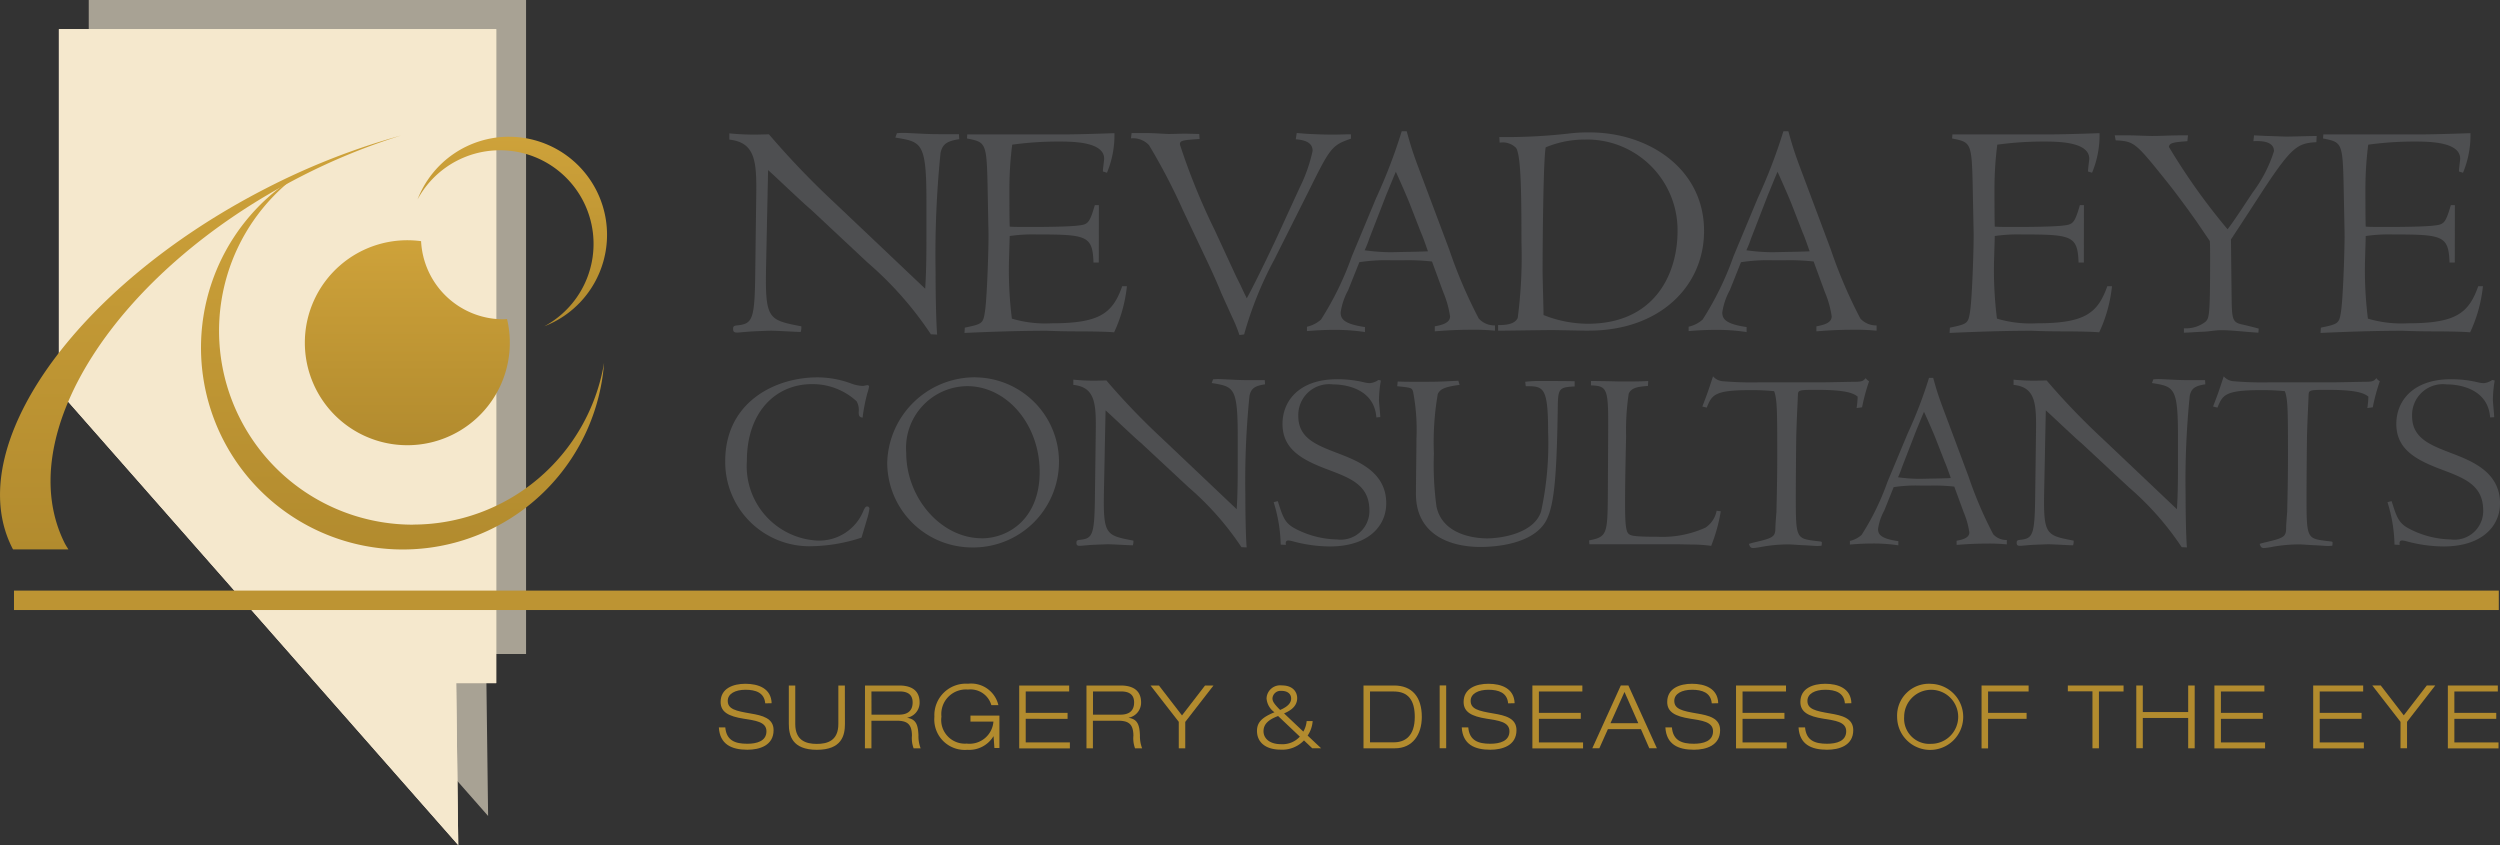 <svg xmlns="http://www.w3.org/2000/svg" xmlns:xlink="http://www.w3.org/1999/xlink" width="128.625" height="43.478" viewBox="0 0 128.625 43.478"><rect x="0" y="0" width="128.625" height="43.478" fill="#333333" stroke="none"/><defs><linearGradient id="a" x1="0.5" x2="0.5" y2="1" gradientUnits="objectBoundingBox"><stop offset="0" stop-color="#cea23a"/><stop offset="1" stop-color="#b28b2e"/></linearGradient></defs><g transform="translate(3.032 0)"><g transform="translate(1.536)" opacity="0.6"><path d="M102.126,18.319h-22.5V36.947L100.173,60.3c-.086-7.127-.085-6.48-.106-8.333h2.059Z" transform="translate(-79.628 -18.319)" fill="#f7ecd6"/></g><g transform="translate(0 1.499)"><path d="M102.126,18.319h-22.5V36.947L100.173,60.3c-.086-7.127-.085-6.48-.106-8.333h2.059Z" transform="translate(-79.628 -18.319)" fill="#f5e8cd"/></g><g transform="translate(0 1.499)"><path d="M102.126,18.319h-22.5V36.947L100.173,60.3c-.086-7.127-.085-6.48-.106-8.333h2.059Z" transform="translate(-79.628 -18.319)" fill="#f5e8cd"/></g></g><g transform="translate(37.313 6.751)"><path d="M5.048,222.406c-.273-.209-2.117-1.973-2.181-2.005l-.1,4.795c-.064,2.9.08,2.9,1.812,3.24a.9.9,0,0,1-.032.289c-.112,0-.433-.017-.754-.033s-.642-.032-.77-.032-.5.016-.866.032-.77.065-.882.065c-.16,0-.208-.049-.208-.193,0-.112.032-.16.208-.176.785-.081.9-.289.93-2.583l.048-3.737c.032-1.988.049-3.079-1.379-3.239v-.321a13.4,13.4,0,0,0,1.363.064l.674-.016a43.045,43.045,0,0,0,3.416,3.56L10.95,226.5c.064-.978.064-1.973.064-2.967v-1.508c0-3.063-.24-3.079-1.6-3.3l.08-.224a3.016,3.016,0,0,1,.385-.016c.144,0,.673.032,1.058.048s.657.016.754.016h.995l.016.257c-.657.1-.866.272-.962.706a51.82,51.82,0,0,0-.256,6.077c0,.9.016,2.422.08,3.272l-.321-.016a17.976,17.976,0,0,0-3.256-3.689Z" transform="translate(-0.662 -218.397)" fill="#4e4f51"/><path d="M56.845,225.2h-.273c-.048-1.379-.337-1.443-2.9-1.443a8.338,8.338,0,0,0-1.411.08l-.032,1.107a20.025,20.025,0,0,0,.144,3.143,6.02,6.02,0,0,0,2.037.241c2.47,0,3.143-.5,3.64-1.909h.241a7.369,7.369,0,0,1-.658,2.373c-.3-.032-1.171-.049-1.956-.049s-1.507-.032-1.524-.032c-1.492,0-3.207.065-4.218.113l.016-.272c.914-.193.946-.209,1.042-.866.112-.786.193-3.512.176-4.041l-.048-2.486c-.048-2.149-.112-2.149-1.058-2.341l.016-.209H55.1c.545,0,1.7-.032,2.55-.064a5.015,5.015,0,0,1-.385,2.037l-.208-.065c0-.16.064-.577.064-.657,0-.866-1.588-.883-2.326-.883a17.334,17.334,0,0,0-2.405.16,18,18,0,0,0-.144,2.182c0,.673,0,1.764.017,2.036.192.016.641.016,1.154.016.818,0,1.812-.016,2.277-.063.578-.064.657-.064.946-1.059h.209Z" transform="translate(-37.625 -218.445)" fill="#4e4f51"/><path d="M93.351,221.363a8.04,8.04,0,0,0,.673-1.908c0-.465-.465-.562-.866-.594l.048-.321c.1,0,.353.032.69.048s.754.032,1.154.032.626-.016.947-.016v.225c-.995.337-1.075.482-2.181,2.71l-1.764,3.512A18.8,18.8,0,0,0,90.5,228.9l-.241.032a7.732,7.732,0,0,0-.4-.978l-.529-1.171c-.161-.4-.4-.947-.658-1.492l-1.315-2.774a31.539,31.539,0,0,0-1.748-3.352,1.128,1.128,0,0,0-.93-.353l.032-.273h.641c.61,0,1.026.048,1.284.048.24,0,.561-.016.865-.016l.69.016.017.257c-.915.064-1.011.08-1.011.288A33.719,33.719,0,0,0,89,223.561l1.091,2.358.225.449c.048.1.144.321.321.673.578-1.058,1.556-3.143,1.684-3.432Z" transform="translate(-63.803 -218.445)" fill="#4e4f51"/><path d="M128.747,224.229a24.8,24.8,0,0,0,1.523,3.56,1.089,1.089,0,0,0,.834.353v.272a10.972,10.972,0,0,0-1.235-.048c-.946,0-1.6.064-1.861.08v-.256c.337-.064.786-.16.786-.513a5.125,5.125,0,0,0-.353-1.251l-.577-1.572a11.453,11.453,0,0,0-1.476-.064h-.626a9.142,9.142,0,0,0-1.636.1l-.577,1.444a3.391,3.391,0,0,0-.385,1.139c0,.321.144.594,1.251.754v.257a10.265,10.265,0,0,0-1.556-.113c-.561,0-1.042.032-1.427.064v-.225a1.614,1.614,0,0,0,.722-.369,15.783,15.783,0,0,0,1.587-3.255l1.251-3a27.786,27.786,0,0,0,1.315-3.432h.256c.241.882.369,1.219.529,1.668Zm-4.106-.561a5.625,5.625,0,0,1-.241.609,10.155,10.155,0,0,0,1.363.1l.722-.016c.144,0,.914-.016,1.171-.032-.064-.177-.273-.786-.353-.946l-.562-1.444c-.1-.273-.608-1.428-.737-1.7-.176.4-.4.978-.481,1.155Z" transform="translate(-91.501 -218.151)" fill="#4e4f51"/><path d="M166,228.61c-.321,0-1.652-.032-1.925-.032-.433,0-2.358.032-2.758.032v-.288c.482,0,.866-.064,1.01-.369a24.371,24.371,0,0,0,.192-3.9c0-2.71-.032-4.443-.273-4.843a.972.972,0,0,0-.85-.274l-.016-.288a28.814,28.814,0,0,0,3.528-.176,8.216,8.216,0,0,1,1.106-.064c3.079,0,5.9,1.893,5.9,5.068,0,2.886-2.325,5.131-5.918,5.131m-.193-9.83a5.17,5.17,0,0,0-2.037.4c-.128.673-.16,5.163-.16,6.366,0,.321.048,1.908.048,2.261a6.2,6.2,0,0,0,2.277.449c3.448,0,4.619-2.566,4.619-4.763a4.662,4.662,0,0,0-4.747-4.715" transform="translate(-121.553 -218.347)" fill="#4e4f51"/><path d="M208.392,224.229a24.768,24.768,0,0,0,1.524,3.56,1.089,1.089,0,0,0,.834.353v.272a10.967,10.967,0,0,0-1.235-.048c-.947,0-1.6.064-1.86.08v-.256c.337-.064.786-.16.786-.513a5.112,5.112,0,0,0-.353-1.251l-.577-1.572a11.451,11.451,0,0,0-1.476-.064h-.625a9.143,9.143,0,0,0-1.636.1l-.577,1.444a3.389,3.389,0,0,0-.385,1.139c0,.321.144.594,1.251.754v.257a10.262,10.262,0,0,0-1.556-.113c-.561,0-1.042.032-1.428.064v-.225a1.608,1.608,0,0,0,.722-.369,15.745,15.745,0,0,0,1.588-3.255l1.251-3a27.632,27.632,0,0,0,1.316-3.432h.256c.241.882.369,1.219.529,1.668Zm-4.1-.561a5.47,5.47,0,0,1-.242.609,10.156,10.156,0,0,0,1.364.1l.721-.016c.144,0,.914-.016,1.171-.032-.064-.177-.273-.786-.352-.946l-.562-1.444c-.1-.273-.61-1.428-.738-1.7-.176.4-.4.978-.481,1.155Z" transform="translate(-151.513 -218.151)" fill="#4e4f51"/><path d="M262.449,225.2h-.272c-.048-1.379-.337-1.443-2.9-1.443a8.341,8.341,0,0,0-1.411.08l-.032,1.107a20.057,20.057,0,0,0,.144,3.143,6.016,6.016,0,0,0,2.037.241c2.47,0,3.143-.5,3.641-1.909h.241a7.377,7.377,0,0,1-.658,2.373c-.3-.032-1.171-.049-1.957-.049s-1.508-.032-1.524-.032c-1.491,0-3.207.065-4.217.113l.016-.272c.914-.193.946-.209,1.043-.866.112-.786.192-3.512.177-4.041l-.049-2.486c-.048-2.149-.112-2.149-1.058-2.341l.016-.209h5.02c.545,0,1.7-.032,2.55-.064a5,5,0,0,1-.385,2.037l-.208-.065c0-.16.064-.577.064-.657,0-.866-1.588-.883-2.326-.883a17.332,17.332,0,0,0-2.406.16,18.009,18.009,0,0,0-.144,2.182c0,.673,0,1.764.016,2.036.192.016.642.016,1.154.016.818,0,1.812-.016,2.277-.063.578-.064.658-.064.947-1.059h.208Z" transform="translate(-192.548 -218.445)" fill="#4e4f51"/><path d="M297.123,221.931a7.026,7.026,0,0,0,1.09-2.117c0-.545-.738-.529-1.058-.513l.032-.3.658.032c.16,0,.882.032,1.026.032.224,0,1.3-.032,1.539-.032l-.016.32c-.963.049-1.267.241-2.71,2.422-.561.866-1.122,1.732-1.684,2.582l.032,2.854c.016,1.235.016,1.412.561,1.524.288.064.658.16.834.209l-.016.209c-.625-.032-1.331-.128-1.924-.128-.289,0-.69.08-.946.08-.4.016-.738.048-.962.048v-.225a1.661,1.661,0,0,0,1.091-.321c.209-.193.257-.24.257-3.207,0-.417,0-.786-.016-.962l-.642-.946c-.561-.8-1.235-1.7-1.6-2.149-1.572-1.957-1.636-2.037-2.6-2.085l-.048-.257h.77c.16,0,.978.032,1.154.032.449,0,.946-.032,1.475-.032h.369l-.032.3c-.593.048-.946.064-.946.3a32.61,32.61,0,0,0,3.015,4.233c.144-.192.209-.272.706-1.01Z" transform="translate(-218.53 -218.788)" fill="#4e4f51"/><path d="M339.871,225.2H339.6c-.048-1.379-.337-1.443-2.9-1.443a8.347,8.347,0,0,0-1.411.08l-.032,1.107a19.969,19.969,0,0,0,.144,3.143,6.022,6.022,0,0,0,2.037.241c2.47,0,3.144-.5,3.64-1.909h.241a7.357,7.357,0,0,1-.658,2.373c-.3-.032-1.17-.049-1.956-.049s-1.508-.032-1.524-.032c-1.491,0-3.207.065-4.217.113l.016-.272c.914-.193.946-.209,1.042-.866.112-.786.193-3.512.177-4.041l-.049-2.486c-.048-2.149-.112-2.149-1.058-2.341l.016-.209h5.02c.545,0,1.7-.032,2.55-.064a5.02,5.02,0,0,1-.385,2.037l-.209-.065c0-.16.064-.577.064-.657,0-.866-1.587-.883-2.325-.883a17.335,17.335,0,0,0-2.406.16,18,18,0,0,0-.144,2.182c0,.673,0,1.764.016,2.036.192.016.642.016,1.154.016.818,0,1.812-.016,2.277-.063.578-.064.658-.064.947-1.059h.208Z" transform="translate(-250.885 -218.445)" fill="#4e4f51"/><path d="M7.013,277.773a8.584,8.584,0,0,1-2.53.442A4.333,4.333,0,0,1,0,273.838c0-3.051,2.583-4.31,4.738-4.31a5.014,5.014,0,0,1,1.753.321,1.873,1.873,0,0,0,.589.12c.04,0,.2-.04.241-.04a.1.1,0,0,1,.081.054,2.2,2.2,0,0,1-.094.374,8.964,8.964,0,0,0-.241,1.245c-.174-.027-.2-.107-.2-.281a.936.936,0,0,0-.107-.562,3.346,3.346,0,0,0-2.3-.883c-1.86,0-3.346,1.432-3.346,3.948a3.834,3.834,0,0,0,3.6,4.1,2.455,2.455,0,0,0,2.41-1.566c.08-.147.107-.187.175-.187a.111.111,0,0,1,.12.12,3.382,3.382,0,0,1-.12.522Z" transform="translate(0 -256.864)" fill="#4e4f51"/><path d="M38.351,269.528a4.345,4.345,0,0,1,4.31,4.35,4.412,4.412,0,0,1-4.537,4.4,4.368,4.368,0,0,1-4.3-4.376,4.515,4.515,0,0,1,4.524-4.377m.334,8.285c1.392,0,2.985-1.018,2.985-3.413,0-2.45-1.687-4.417-3.734-4.417a3.18,3.18,0,0,0-3.132,3.426c0,2.343,1.807,4.4,3.882,4.4" transform="translate(-25.489 -256.864)" fill="#4e4f51"/><path d="M76.13,273.186c-.228-.174-1.767-1.646-1.82-1.673l-.08,4c-.054,2.423.067,2.423,1.513,2.7a.736.736,0,0,1-.027.241c-.094,0-.361-.013-.629-.027s-.536-.026-.643-.026-.415.013-.722.026-.643.054-.736.054c-.134,0-.174-.04-.174-.161,0-.093.027-.134.174-.147.656-.067.75-.241.776-2.155l.04-3.119c.026-1.659.04-2.57-1.151-2.7v-.268a11.2,11.2,0,0,0,1.138.053l.562-.013a35.845,35.845,0,0,0,2.851,2.971l3.855,3.655c.053-.817.053-1.647.053-2.477v-1.258c0-2.556-.2-2.57-1.338-2.757l.067-.188a2.438,2.438,0,0,1,.321-.014c.12,0,.562.027.883.04s.549.014.629.014h.83l.014.214c-.549.08-.723.228-.8.589a43.324,43.324,0,0,0-.214,5.073c0,.75.014,2.021.067,2.73l-.268-.014a15.054,15.054,0,0,0-2.717-3.078Z" transform="translate(-54.742 -257.149)" fill="#4e4f51"/><path d="M119.746,271.875c-.107-1.459-1.553-1.7-2.236-1.7a1.586,1.586,0,0,0-1.78,1.633c0,1.138.937,1.486,2.008,1.9,1.044.4,2.516.964,2.516,2.583,0,1.2-.95,2.222-2.9,2.222a7.417,7.417,0,0,1-1.914-.267,1.24,1.24,0,0,0-.214-.04c-.174,0-.147.147-.134.227l-.268-.014a7.744,7.744,0,0,0-.362-2.181,1.275,1.275,0,0,1,.214-.054c.255.8.348,1.111.857,1.392a4.8,4.8,0,0,0,2.182.576,1.476,1.476,0,0,0,1.673-1.486c0-1.3-.95-1.659-2.115-2.1-1.339-.5-2.356-1.044-2.356-2.356,0-1.232.91-2.3,2.8-2.3a5.8,5.8,0,0,1,1.352.148,1.676,1.676,0,0,0,.334.053.845.845,0,0,0,.442-.161.472.472,0,0,1,.133.027A6.147,6.147,0,0,0,119.88,271c.013.227.067.722.067.856Z" transform="translate(-86.245 -257.149)" fill="#4e4f51"/><path d="M140.279,270.274c.308.014.629.014.937.014,1.1,0,1.111,0,2.182-.054l.067.214c-.857.107-1.018.254-1.124.469a14.536,14.536,0,0,0-.2,3.064,15.865,15.865,0,0,0,.134,2.731c.335,1.553,2.195,1.633,2.61,1.633.629,0,2.382-.214,2.77-1.379a16.475,16.475,0,0,0,.362-4.109c0-2.342-.254-2.342-1.151-2.342l-.026-.228a6.233,6.233,0,0,1,.655-.04c.482,0,1.405,0,1.887.013v.268c-.856.04-.856.121-.87,1.245-.053,3.319-.174,4.858-.589,5.648-.669,1.245-2.677,1.365-3.386,1.365-1.62,0-3.32-.669-3.32-2.73,0-.455.027-2.423.027-2.851a10.4,10.4,0,0,0-.174-2.41c-.067-.2-.08-.2-.816-.28Z" transform="translate(-105.68 -257.396)" fill="#4e4f51"/><path d="M181.3,273.152c.013-2.436.013-2.61-.883-2.637v-.228c1.231.014,1.365.027,1.5.027.575,0,1.1,0,1.445-.027l-.013.254c-.415.04-.844.054-.99.4a12.377,12.377,0,0,0-.134,2.195c-.027,1.071-.054,2.45-.054,3.467s.04,1.406.174,1.539c.107.094.174.16,1.472.16a5.393,5.393,0,0,0,2.49-.468,1.349,1.349,0,0,0,.575-.87l.214.027a8.62,8.62,0,0,1-.495,1.78,7.24,7.24,0,0,0-.9-.068c-.214,0-.6-.013-.776-.013h-4.591l-.013-.2c.924-.188.95-.295.964-2.463Z" transform="translate(-135.874 -257.437)" fill="#4e4f51"/><path d="M203.95,270.864c.254-.656.321-.857.549-1.553a.745.745,0,0,0,.522.254,17.735,17.735,0,0,0,1.9.054h3.306c.241,0,1.352-.027,1.566-.027.4,0,.442-.054.562-.188a.488.488,0,0,0,.174.161,9.691,9.691,0,0,0-.361,1.339l-.282.04a4.333,4.333,0,0,0,.054-.589c-.2-.16-.549-.348-2.074-.348-.91,0-.991,0-1,.255-.014.441-.054,1.084-.081,2.021-.013.509-.027,2.677-.027,3.119,0,2.249,0,2.249,1.044,2.382.268.027.295.027.295.08a.68.68,0,0,1-.014.161,1.68,1.68,0,0,1-.254.014c-.093,0-.388-.027-.7-.04s-.589-.04-.709-.04a7.754,7.754,0,0,0-1.393.12,3.584,3.584,0,0,1-.454.067c-.147,0-.174-.067-.228-.214.12-.04.187-.054.4-.107.924-.214.964-.295.964-.79,0-.04.04-.629.053-.737,0-.147.041-1.445.041-2.77,0-2.4,0-3.038-.161-3.453a11.746,11.746,0,0,0-1.232-.054c-1.861,0-1.967.255-2.235.9Z" transform="translate(-153.677 -256.7)" fill="#4e4f51"/><path d="M240.848,274.709a20.714,20.714,0,0,0,1.271,2.972.908.908,0,0,0,.7.295v.227a8.9,8.9,0,0,0-1.031-.041c-.79,0-1.338.054-1.552.067v-.214c.281-.053.655-.134.655-.429a4.282,4.282,0,0,0-.294-1.044l-.482-1.312a9.521,9.521,0,0,0-1.231-.053h-.522a7.656,7.656,0,0,0-1.365.08l-.482,1.2a2.823,2.823,0,0,0-.321.951c0,.267.121.5,1.044.629v.214a8.635,8.635,0,0,0-1.3-.094c-.469,0-.87.027-1.192.054v-.187a1.346,1.346,0,0,0,.6-.308A13.178,13.178,0,0,0,236.673,275l1.043-2.5a22.865,22.865,0,0,0,1.1-2.865h.215c.2.737.308,1.017.441,1.392Zm-3.426-.468a4.723,4.723,0,0,1-.2.509,8.436,8.436,0,0,0,1.138.08l.6-.013c.121,0,.762-.013.977-.027-.054-.147-.228-.656-.295-.79l-.468-1.2c-.081-.228-.509-1.191-.616-1.419-.147.335-.335.816-.4.964Z" transform="translate(-176.881 -256.945)" fill="#4e4f51"/><path d="M272.38,273.186c-.228-.174-1.767-1.646-1.82-1.673l-.08,4c-.054,2.423.067,2.423,1.513,2.7a.731.731,0,0,1-.027.241c-.094,0-.361-.013-.628-.027s-.535-.026-.643-.026-.415.013-.723.026-.643.054-.736.054c-.134,0-.174-.04-.174-.161,0-.093.027-.134.174-.147.656-.067.749-.241.777-2.155l.04-3.119c.027-1.659.04-2.57-1.151-2.7v-.268a11.2,11.2,0,0,0,1.138.053l.562-.013a35.961,35.961,0,0,0,2.851,2.971l3.854,3.655c.054-.817.054-1.647.054-2.477v-1.258c0-2.556-.2-2.57-1.338-2.757l.067-.188a2.43,2.43,0,0,1,.321-.014c.121,0,.562.027.884.04s.548.014.628.014h.831l.013.214c-.548.08-.722.228-.8.589a43.154,43.154,0,0,0-.214,5.073c0,.75.014,2.021.067,2.73l-.268-.014a15.078,15.078,0,0,0-2.717-3.078Z" transform="translate(-202.617 -257.149)" fill="#4e4f51"/><path d="M310.545,270.864c.255-.656.322-.857.549-1.553a.744.744,0,0,0,.522.254,17.75,17.75,0,0,0,1.9.054h3.306c.241,0,1.352-.027,1.566-.027.4,0,.441-.054.562-.188a.486.486,0,0,0,.174.161,9.7,9.7,0,0,0-.361,1.339l-.281.04a4.255,4.255,0,0,0,.054-.589c-.2-.16-.549-.348-2.075-.348-.91,0-.991,0-1,.255-.013.441-.053,1.084-.08,2.021-.013.509-.027,2.677-.027,3.119,0,2.249,0,2.249,1.044,2.382.267.027.294.027.294.08a.731.731,0,0,1-.013.161,1.688,1.688,0,0,1-.254.014c-.094,0-.388-.027-.7-.04s-.589-.04-.709-.04a7.744,7.744,0,0,0-1.392.12,3.583,3.583,0,0,1-.455.067c-.147,0-.174-.067-.227-.214.121-.04.187-.054.4-.107.924-.214.964-.295.964-.79,0-.04.039-.629.053-.737,0-.147.04-1.445.04-2.77,0-2.4,0-3.038-.161-3.453a11.732,11.732,0,0,0-1.232-.054c-1.86,0-1.967.255-2.235.9Z" transform="translate(-233.996 -256.7)" fill="#4e4f51"/><path d="M352.214,271.875c-.107-1.459-1.553-1.7-2.235-1.7a1.586,1.586,0,0,0-1.78,1.633c0,1.138.937,1.486,2.007,1.9,1.044.4,2.517.964,2.517,2.583,0,1.2-.951,2.222-2.9,2.222a7.419,7.419,0,0,1-1.914-.267,1.242,1.242,0,0,0-.214-.04c-.174,0-.147.147-.133.227l-.268-.014a7.736,7.736,0,0,0-.361-2.181,1.246,1.246,0,0,1,.214-.054c.254.8.349,1.111.857,1.392a4.8,4.8,0,0,0,2.181.576,1.476,1.476,0,0,0,1.673-1.486c0-1.3-.95-1.659-2.114-2.1-1.339-.5-2.356-1.044-2.356-2.356,0-1.232.91-2.3,2.8-2.3a5.8,5.8,0,0,1,1.352.148,1.667,1.667,0,0,0,.334.053.84.84,0,0,0,.442-.161.472.472,0,0,1,.134.027,6.115,6.115,0,0,0-.094,1.031c.014.227.067.722.067.856Z" transform="translate(-261.41 -257.149)" fill="#4e4f51"/></g><g transform="translate(0 6.969)"><g transform="translate(0 0)"><path d="M145.809,54.124a9.971,9.971,0,0,1-6.083-17.878A10.384,10.384,0,1,0,155.639,45.8a9.972,9.972,0,0,1-9.83,8.32" transform="translate(-124.559 -34.099)" fill="url(#a)"/><path d="M238.668,17.74a5.044,5.044,0,0,0-4.7,3.228,4.816,4.816,0,1,1,6.523,6.524,5.045,5.045,0,0,0-1.819-9.751" transform="translate(-212.486 -17.673)" fill="url(#a)"/><path d="M46.243,38.19C43.391,32.645,48.8,24.181,58.315,19.283a32.407,32.407,0,0,1,5.208-2.136,36.313,36.313,0,0,0-7,2.745c-9.833,5.058-15.651,13.341-13,18.5.009.019.022.035.031.054H46.4c-.05-.088-.109-.169-.155-.259" transform="translate(-42.881 -17.147)" fill="url(#a)"/><path d="M192.912,69.162a4.234,4.234,0,0,1-4.227-4.019,5.273,5.273,0,1,0,4.423,4.009c-.066,0-.13.01-.2.01" transform="translate(-167.02 -59.704)" fill="url(#a)"/></g></g><g transform="translate(36.986 35.184)"><path d="M2.955,320.07c-.046-.552-.493-.7-1.014-.7s-.914.2-.914.57c0,.421.394.52,1.181.652.589.1,1.177.235,1.177.855,0,.792-.72,1.009-1.349,1.009-.82,0-1.417-.281-1.467-1.15H.9c.059.679.511.842,1.132.842.484,0,.986-.131.986-.643,0-.493-.589-.552-1.176-.647-.77-.122-1.182-.339-1.182-.86,0-.706.652-.936,1.276-.936.661,0,1.326.235,1.349,1Z" transform="translate(-0.57 -319.066)" fill="#b28b2e"/><path d="M18.056,321.378c0,.588-.163,1.33-1.443,1.33s-1.444-.742-1.444-1.33V319.4H15.5v1.982c0,.847.548,1.023,1.109,1.023s1.108-.176,1.108-1.023V319.4h.335Z" transform="translate(-11.57 -319.315)" fill="#b28b2e"/><path d="M31.069,319.4h1.76c.547,0,1.05.194,1.05.873a.788.788,0,0,1-.634.783v.008c.457.073.552.367.575.9a1.717,1.717,0,0,0,.113.67h-.362a1.5,1.5,0,0,1-.086-.661c-.009-.571-.226-.761-.783-.761H31.4v1.422h-.335Zm.335,1.5H32.82c.366,0,.7-.136.7-.629,0-.475-.357-.565-.665-.565H31.4Z" transform="translate(-23.551 -319.315)" fill="#b28b2e"/><path d="M48.6,321.767h-.009a1.461,1.461,0,0,1-1.344.693,1.566,1.566,0,0,1-1.692-1.7,1.621,1.621,0,0,1,1.729-1.7,1.437,1.437,0,0,1,1.562,1.1h-.362a1.113,1.113,0,0,0-1.2-.8,1.263,1.263,0,0,0-1.367,1.39,1.219,1.219,0,0,0,1.3,1.39,1.234,1.234,0,0,0,1.375-1.132H47.41v-.308H48.9v1.665h-.258Z" transform="translate(-34.466 -319.066)" fill="#b28b2e"/><path d="M63.254,319.4h2.571v.308H63.589v1.1h2.154v.307H63.589v1.214h2.272v.307H63.254Z" transform="translate(-47.802 -319.315)" fill="#b28b2e"/><path d="M77.3,319.4h1.76c.548,0,1.05.194,1.05.873a.788.788,0,0,1-.634.783v.008c.457.073.552.367.575.9a1.721,1.721,0,0,0,.113.67H79.8a1.485,1.485,0,0,1-.085-.661c-.009-.571-.227-.761-.784-.761h-1.3v1.422H77.3Zm.335,1.5h1.416c.367,0,.7-.136.7-.629,0-.475-.357-.565-.665-.565H77.636Z" transform="translate(-58.387 -319.315)" fill="#b28b2e"/><path d="M92.12,321.269,90.667,319.4H91.1l1.186,1.538,1.185-1.538h.435l-1.453,1.873v1.358H92.12Z" transform="translate(-68.458 -319.314)" fill="#b28b2e"/><path d="M115.3,322.225a1.53,1.53,0,0,1-1.195.475c-.819,0-1.222-.411-1.222-.964,0-.449.267-.7.9-.959a.96.96,0,0,1-.408-.711.7.7,0,0,1,.788-.67c.588,0,.788.357.788.656,0,.417-.34.643-.675.783l.991.937a1.313,1.313,0,0,0,.172-.543h.308a1.5,1.5,0,0,1-.258.747l.692.652h-.457Zm-1.33-1.254c-.512.19-.751.426-.751.783,0,.34.276.665.905.665a1.207,1.207,0,0,0,.964-.388Zm.163-1.294a.415.415,0,0,0-.453.375c0,.131.032.249.394.606.389-.167.566-.358.566-.588,0-.208-.145-.394-.507-.394" transform="translate(-85.197 -319.315)" fill="#b28b2e"/><path d="M135.12,319.4h1.57c.941,0,1.43.6,1.43,1.615,0,.91-.475,1.616-1.38,1.616h-1.62Zm.335,2.924h1.222c.579,0,1.081-.318,1.081-1.308,0-.855-.334-1.308-1.081-1.308h-1.222Z" transform="translate(-101.954 -319.315)" fill="#b28b2e"/><rect width="0.335" height="3.232" transform="translate(37.085 0.081)" fill="#b28b2e"/><path d="M158.013,320.07c-.046-.552-.494-.7-1.014-.7s-.914.2-.914.57c0,.421.393.52,1.181.652.588.1,1.177.235,1.177.855,0,.792-.719,1.009-1.349,1.009-.819,0-1.416-.281-1.467-1.15h.335c.059.679.512.842,1.132.842.484,0,.987-.131.987-.643,0-.493-.589-.552-1.177-.647-.769-.122-1.181-.339-1.181-.86,0-.706.652-.936,1.276-.936.661,0,1.326.235,1.348,1Z" transform="translate(-117.406 -319.066)" fill="#b28b2e"/><path d="M170.371,319.4h2.571v.308h-2.236v1.1h2.155v.307h-2.155v1.214h2.272v.307h-2.607Z" transform="translate(-128.516 -319.315)" fill="#b28b2e"/><path d="M185.377,321.646h-1.7l-.439.982h-.362l1.466-3.231h.389l1.466,3.231h-.39Zm-.846-1.915-.72,1.607h1.43Z" transform="translate(-137.937 -319.315)" fill="#b28b2e"/><path d="M200.517,320.07c-.046-.552-.494-.7-1.014-.7s-.914.2-.914.57c0,.421.393.52,1.181.652.588.1,1.177.235,1.177.855,0,.792-.72,1.009-1.349,1.009-.82,0-1.417-.281-1.467-1.15h.335c.058.679.511.842,1.131.842.484,0,.986-.131.986-.643,0-.493-.588-.552-1.177-.647-.77-.122-1.181-.339-1.181-.86,0-.706.651-.936,1.276-.936.66,0,1.326.235,1.348,1Z" transform="translate(-149.433 -319.066)" fill="#b28b2e"/><path d="M212.876,319.4h2.571v.308h-2.236v1.1h2.155v.307h-2.155v1.214h2.272v.307h-2.607Z" transform="translate(-160.543 -319.315)" fill="#b28b2e"/><path d="M228.3,320.07c-.046-.552-.493-.7-1.014-.7s-.914.2-.914.57c0,.421.393.52,1.181.652.588.1,1.177.235,1.177.855,0,.792-.72,1.009-1.349,1.009-.819,0-1.417-.281-1.466-1.15h.335c.059.679.511.842,1.131.842.484,0,.986-.131.986-.643,0-.493-.588-.552-1.177-.647-.769-.122-1.181-.339-1.181-.86,0-.706.652-.936,1.277-.936.661,0,1.326.235,1.348,1Z" transform="translate(-170.366 -319.066)" fill="#b28b2e"/><path d="M248.253,319.066a1.7,1.7,0,1,1-1.756,1.7,1.635,1.635,0,0,1,1.756-1.7m0,3.086a1.39,1.39,0,1,0-1.394-1.39,1.3,1.3,0,0,0,1.394,1.39" transform="translate(-185.876 -319.066)" fill="#b28b2e"/><path d="M264.122,319.4h2.421v.308h-2.086v1.1h1.982v.307h-1.982v1.521h-.335Z" transform="translate(-199.157 -319.315)" fill="#b28b2e"/><path d="M283.4,319.7h-1.267V319.4H285v.308h-1.267v2.923H283.4Z" transform="translate(-212.729 -319.315)" fill="#b28b2e"/><path d="M296.417,319.4h.335v1.366h2.335V319.4h.335v3.231h-.335V321.07h-2.335v1.557h-.335Z" transform="translate(-223.491 -319.315)" fill="#b28b2e"/><path d="M312.723,319.4h2.571v.308h-2.236v1.1h2.154v.307h-2.154v1.214h2.272v.307h-2.607Z" transform="translate(-235.778 -319.315)" fill="#b28b2e"/><path d="M333.343,319.4h2.571v.308h-2.236v1.1h2.154v.307h-2.154v1.214h2.272v.307h-2.607Z" transform="translate(-251.315 -319.315)" fill="#b28b2e"/><path d="M347.131,321.269l-1.453-1.873h.435l1.185,1.538,1.186-1.538h.435l-1.453,1.873v1.358h-.335Z" transform="translate(-260.61 -319.314)" fill="#b28b2e"/><path d="M361.451,319.4h2.571v.308h-2.236v1.1h2.155v.307h-2.155v1.214h2.272v.307h-2.607Z" transform="translate(-272.495 -319.315)" fill="#b28b2e"/></g><line x2="127.843" transform="translate(0.72 30.886)" fill="none" stroke="#bd9433" stroke-width="1"/></svg>